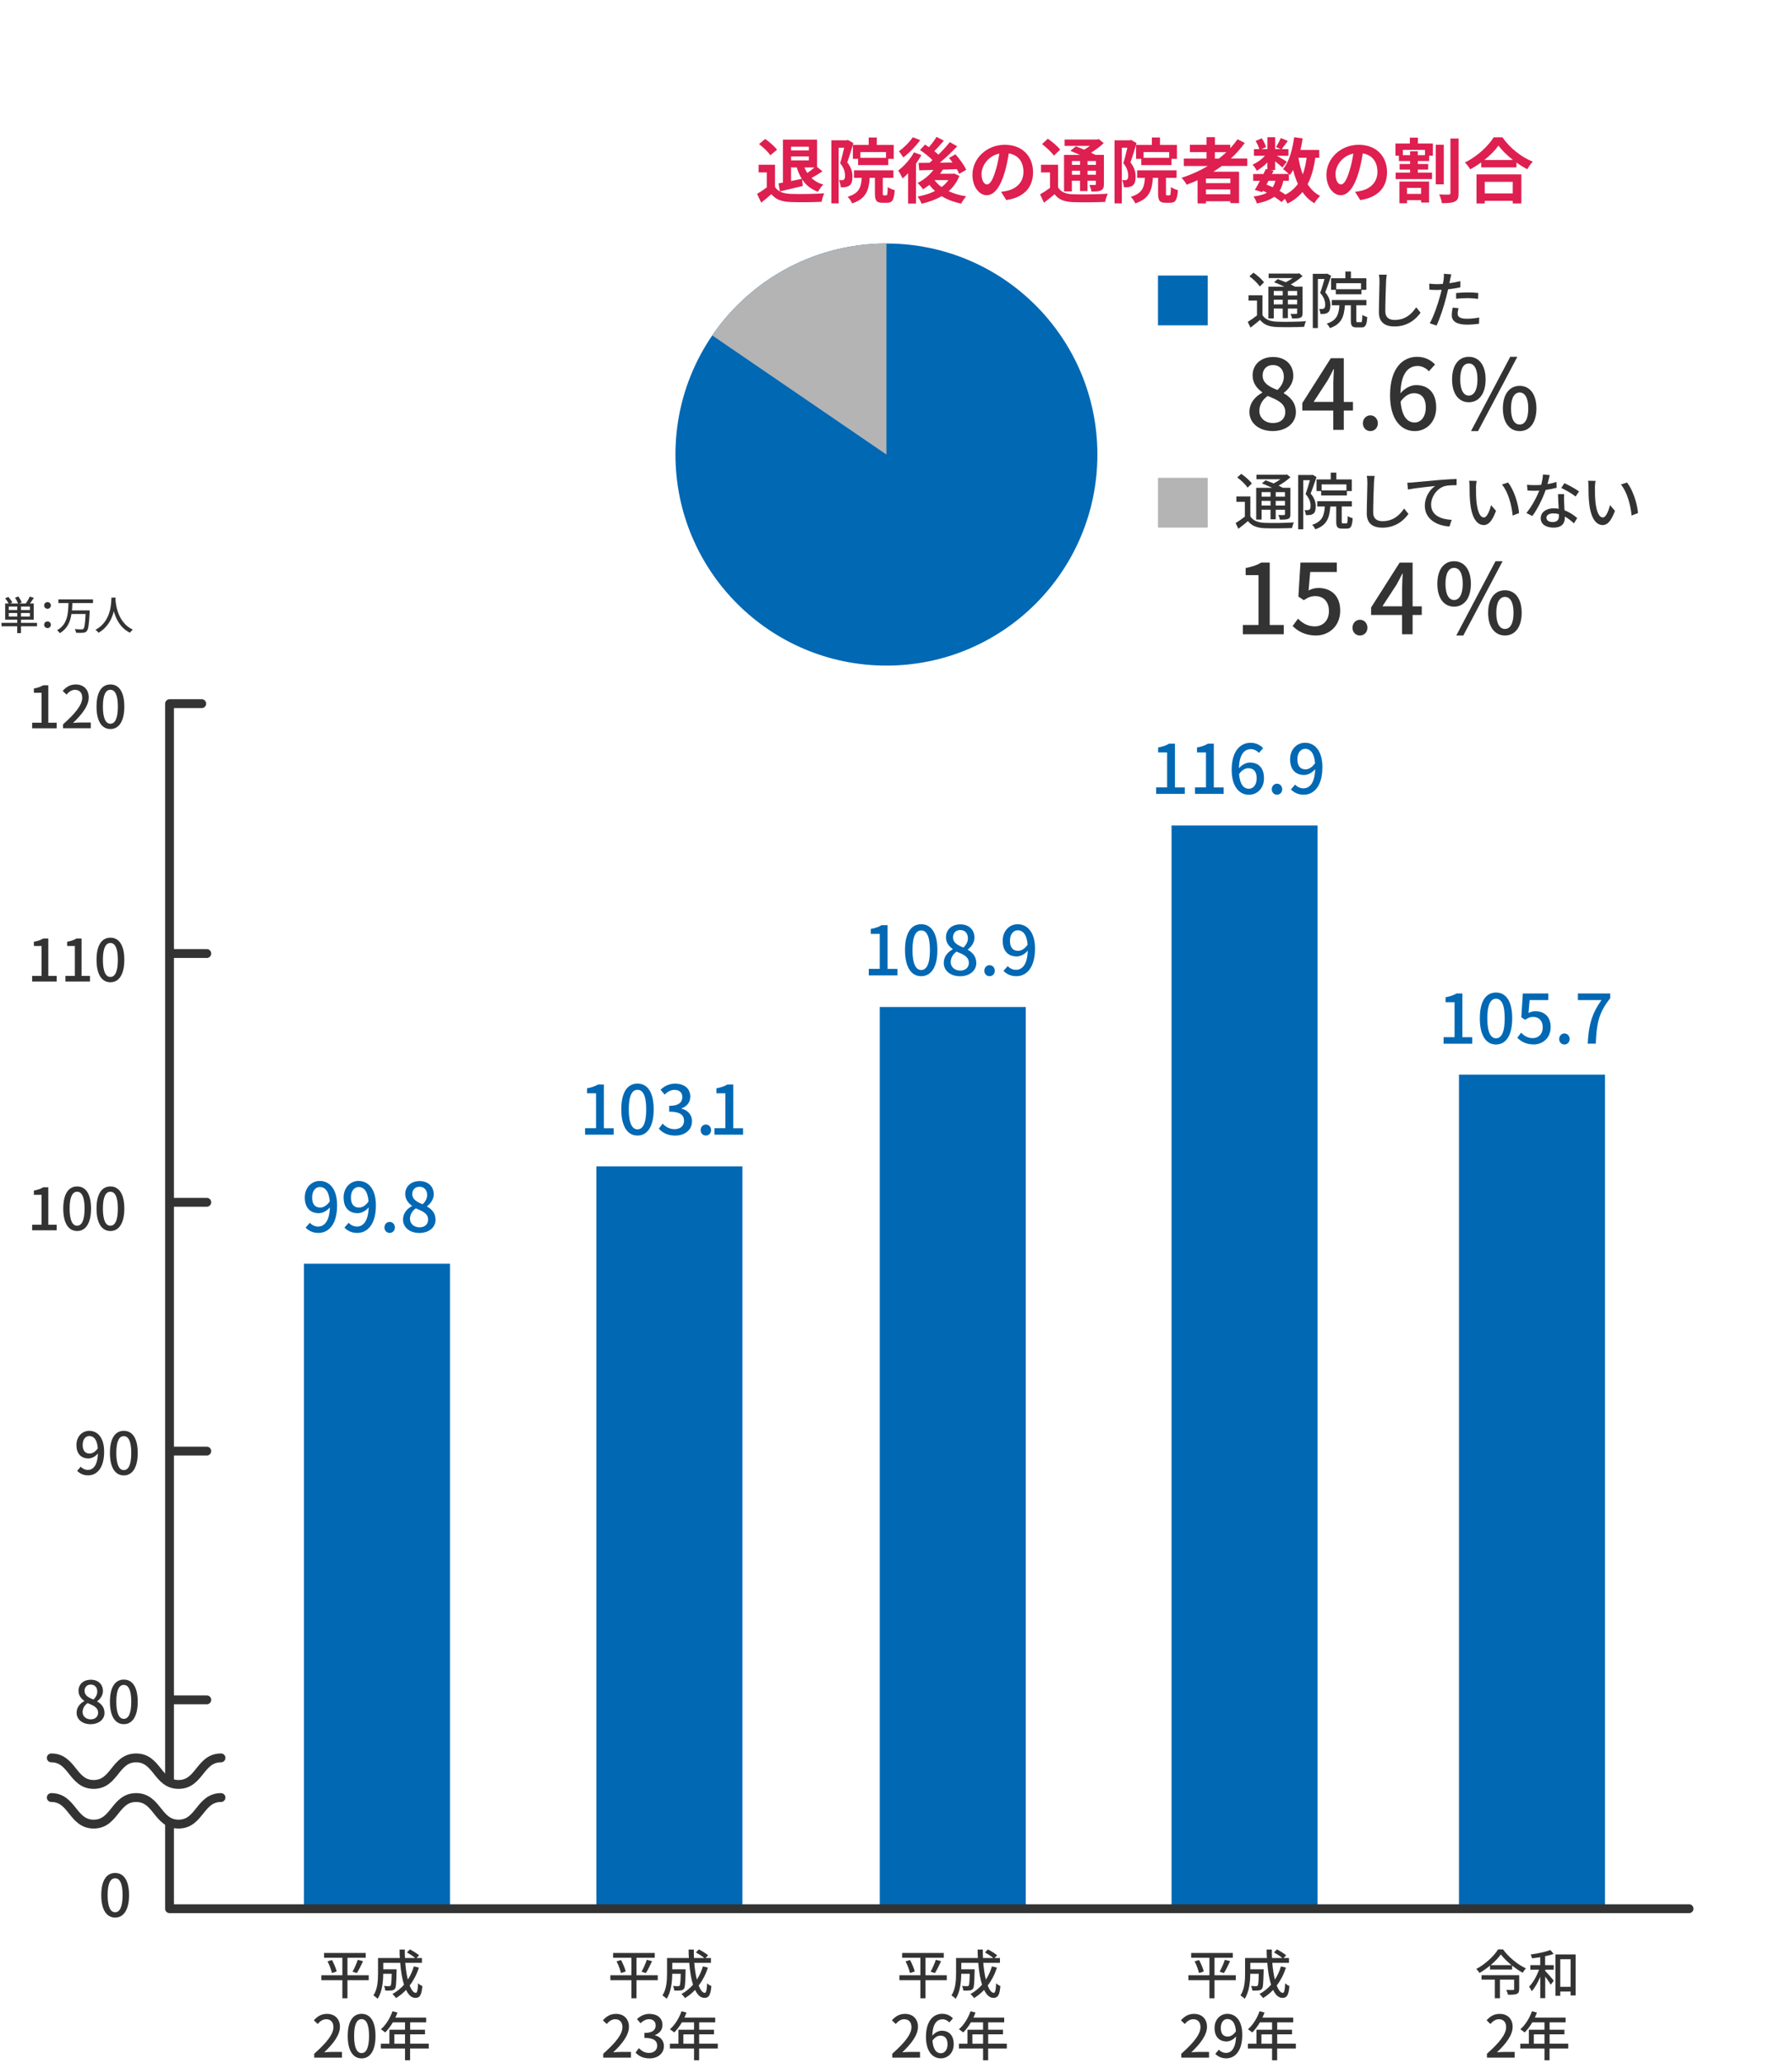 <svg width="405" height="466" viewBox="0 0 405 466" fill="none" xmlns="http://www.w3.org/2000/svg">
<g filter="url(#filter0_d_5_50693)">
<path fill-rule="evenodd" clip-rule="evenodd" d="M134.626 20.793H382.776C383.814 20.793 384.656 21.635 384.656 22.673V160.183C384.656 161.221 383.814 162.063 382.776 162.063H360.233L346.236 212.543L338.109 162.063H134.626C133.588 162.063 132.746 161.221 132.746 160.183V22.673C132.746 21.635 133.588 20.793 134.626 20.793Z" fill="white"/>
</g>
<path d="M175.155 42.233C175.815 43.303 177.015 43.733 178.675 43.803C180.545 43.883 184.145 43.833 186.275 43.673C186.065 44.123 185.775 45.053 185.685 45.593C183.765 45.693 180.545 45.723 178.645 45.643C176.675 45.563 175.365 45.113 174.325 43.863C173.625 44.483 172.915 45.113 172.035 45.783L171.105 43.803C171.795 43.403 172.595 42.873 173.295 42.333V38.953H171.455V37.213H175.155V42.233ZM174.095 35.083C173.615 34.313 172.475 33.263 171.535 32.553L172.945 31.403C173.885 32.073 175.055 33.063 175.615 33.823L174.095 35.083ZM175.955 41.433C176.255 41.383 176.595 41.323 176.945 41.253V31.543H184.655V37.703L185.875 38.713C185.055 39.243 184.165 39.803 183.395 40.213C184.095 40.883 184.975 41.393 186.065 41.703C185.665 42.083 185.125 42.823 184.865 43.333C183.285 42.753 182.125 41.813 181.295 40.533L181.425 42.023C179.635 42.453 177.745 42.883 176.255 43.243L175.955 41.433ZM178.785 33.143V33.973H182.805V33.143H178.785ZM182.805 36.233V35.353H178.785V36.233H182.805ZM178.785 40.903C179.565 40.743 180.405 40.563 181.215 40.403C180.735 39.653 180.365 38.783 180.065 37.823H178.785V40.893V40.903ZM181.795 37.833C181.975 38.283 182.195 38.693 182.455 39.083C182.995 38.713 183.605 38.253 184.075 37.833H181.805H181.795Z" fill="#DE1F50"/>
<path d="M192.875 32.333C192.455 33.693 191.935 35.443 191.485 36.683C192.445 37.903 192.655 38.973 192.655 39.893C192.655 40.923 192.445 41.593 191.955 41.943C191.695 42.123 191.395 42.213 191.025 42.283C190.755 42.313 190.385 42.333 190.005 42.313C189.985 41.863 189.845 41.143 189.585 40.693C189.875 40.713 190.095 40.713 190.285 40.713C190.465 40.693 190.605 40.663 190.735 40.573C190.915 40.443 190.975 40.123 190.975 39.673C190.975 38.933 190.765 37.943 189.875 36.873C190.195 35.863 190.535 34.473 190.785 33.383H189.535V45.943H187.885V31.693H191.355L191.625 31.613L192.875 32.333ZM200.295 44.123C200.555 44.123 200.595 43.883 200.635 42.253C200.985 42.543 201.755 42.843 202.215 42.963C202.055 45.203 201.635 45.813 200.505 45.813H199.435C198.045 45.813 197.735 45.273 197.735 43.643V40.173H196.555C196.365 43.073 195.695 44.913 192.575 45.953C192.415 45.503 191.935 44.803 191.565 44.463C194.125 43.693 194.605 42.403 194.765 40.173H193.005V38.483H201.915V40.173H199.515V43.633C199.515 44.093 199.545 44.143 199.775 44.143H200.305L200.295 44.123ZM196.325 32.743V31.063H198.165V32.743H201.985V35.883H200.755V37.303H193.935V35.893H192.755V32.743H196.325ZM200.245 34.353H194.455V35.663H200.245V34.353Z" fill="#DE1F50"/>
<path d="M208.236 35.043C207.886 35.683 207.466 36.343 207.016 36.983V45.983H205.236V39.133C204.816 39.583 204.406 39.963 203.986 40.313C203.806 39.893 203.296 38.933 202.996 38.533C204.336 37.523 205.736 35.963 206.566 34.413L208.226 35.033L208.236 35.043ZM207.966 31.663C206.956 33.043 205.466 34.593 204.146 35.563C203.906 35.183 203.446 34.503 203.156 34.173C204.296 33.373 205.616 32.043 206.296 31.003L207.976 31.663H207.966ZM216.826 39.733C216.286 41.143 215.436 42.273 214.396 43.193C215.546 43.733 216.896 44.133 218.376 44.363C217.976 44.763 217.476 45.503 217.236 45.993C215.536 45.653 214.066 45.093 212.816 44.313C211.486 45.093 209.936 45.653 208.286 46.023C208.106 45.543 207.706 44.793 207.376 44.403C208.796 44.163 210.146 43.743 211.316 43.153C210.856 42.733 210.416 42.273 210.056 41.763C209.576 42.133 209.096 42.463 208.616 42.753C208.356 42.383 207.756 41.683 207.386 41.343C208.746 40.653 210.056 39.603 210.956 38.383L207.756 38.483L207.596 36.803C208.316 36.803 209.146 36.803 210.056 36.783C210.276 36.593 210.516 36.383 210.746 36.173C210.006 35.423 208.886 34.523 207.926 33.893L209.066 32.663C209.336 32.843 209.646 33.033 209.946 33.243C210.566 32.523 211.246 31.643 211.656 30.923L213.306 31.773C212.616 32.603 211.836 33.473 211.166 34.143C211.506 34.413 211.826 34.683 212.076 34.943C213.056 34.003 213.966 32.993 214.656 32.113L216.336 33.043C215.186 34.263 213.756 35.623 212.416 36.753L215.276 36.703C215.016 36.333 214.746 36.003 214.476 35.683L215.946 34.863C216.876 35.903 217.926 37.343 218.376 38.373L216.776 39.273C216.646 38.973 216.476 38.603 216.246 38.213C215.186 38.263 214.106 38.293 213.066 38.323C212.876 38.643 212.666 38.963 212.446 39.263H215.346L215.646 39.203L216.826 39.733ZM211.226 40.713C211.646 41.293 212.186 41.803 212.806 42.263C213.416 41.803 213.926 41.283 214.346 40.693H211.246L211.226 40.713Z" fill="#DE1F50"/>
<path d="M226.235 43.343C226.845 43.263 227.295 43.183 227.705 43.083C229.735 42.603 231.305 41.143 231.305 38.843C231.305 36.543 230.125 35.023 227.995 34.653C227.775 35.993 227.495 37.473 227.055 38.953C226.115 42.153 224.735 44.103 223.005 44.103C221.275 44.103 219.775 42.163 219.775 39.493C219.775 35.843 222.955 32.713 227.075 32.713C231.195 32.713 233.475 35.453 233.475 38.903C233.475 42.353 231.425 44.603 227.425 45.203L226.245 43.333L226.235 43.343ZM225.005 38.543C225.375 37.373 225.665 36.013 225.855 34.703C223.235 35.243 221.835 37.553 221.835 39.293C221.835 40.893 222.475 41.673 223.065 41.673C223.725 41.673 224.365 40.683 225.005 38.533V38.543Z" fill="#DE1F50"/>
<path d="M239.116 42.313C239.736 43.383 240.846 43.833 242.476 43.893C244.376 43.973 248.176 43.923 250.366 43.753C250.146 44.203 249.856 45.083 249.776 45.613C247.806 45.713 244.416 45.743 242.466 45.663C240.546 45.583 239.286 45.123 238.326 43.883C237.586 44.503 236.836 45.133 235.946 45.803L235.066 43.903C235.756 43.523 236.566 42.993 237.306 42.443V38.953H235.276V37.213H239.126V42.313H239.116ZM238.176 35.163C237.676 34.393 236.476 33.293 235.506 32.553L236.816 31.343C237.796 32.013 239.026 33.033 239.596 33.803L238.176 35.163ZM242.266 43.243H240.476V35.003H244.056C243.336 34.663 242.566 34.343 241.906 34.093L243.136 33.063C243.696 33.273 244.366 33.523 245.026 33.813C245.476 33.553 245.906 33.253 246.306 32.963H240.606V31.523H247.946L248.316 31.423L249.446 32.333C248.646 33.083 247.636 33.853 246.596 34.493C246.946 34.673 247.286 34.833 247.556 34.993H249.486V41.583C249.486 42.353 249.346 42.753 248.826 43.003C248.316 43.273 247.626 43.273 246.666 43.273C246.606 42.813 246.406 42.183 246.206 41.783C246.706 41.803 247.266 41.803 247.426 41.803C247.616 41.783 247.666 41.723 247.666 41.563V40.823H245.776V43.163H244.086V40.823H242.246V43.223L242.266 43.243ZM242.266 36.383V37.253H244.106V36.383H242.266ZM244.106 39.473V38.573H242.266V39.473H244.106ZM247.686 36.383H245.796V37.253H247.686V36.383ZM247.686 39.473V38.573H245.796V39.473H247.686Z" fill="#DE1F50"/>
<path d="M256.875 32.333C256.455 33.693 255.935 35.443 255.485 36.683C256.445 37.903 256.655 38.973 256.655 39.893C256.655 40.923 256.445 41.593 255.955 41.943C255.695 42.123 255.395 42.213 255.025 42.283C254.755 42.313 254.385 42.333 254.005 42.313C253.985 41.863 253.845 41.143 253.585 40.693C253.875 40.713 254.095 40.713 254.285 40.713C254.465 40.693 254.605 40.663 254.735 40.573C254.915 40.443 254.975 40.123 254.975 39.673C254.975 38.933 254.765 37.943 253.875 36.873C254.195 35.863 254.535 34.473 254.785 33.383H253.535V45.943H251.885V31.693H255.355L255.625 31.613L256.875 32.333ZM264.295 44.123C264.555 44.123 264.595 43.883 264.635 42.253C264.985 42.543 265.755 42.843 266.215 42.963C266.055 45.203 265.635 45.813 264.505 45.813H263.435C262.045 45.813 261.735 45.273 261.735 43.643V40.173H260.555C260.365 43.073 259.695 44.913 256.575 45.953C256.415 45.503 255.935 44.803 255.565 44.463C258.125 43.693 258.605 42.403 258.765 40.173H257.005V38.483H265.915V40.173H263.515V43.633C263.515 44.093 263.545 44.143 263.775 44.143H264.305L264.295 44.123ZM260.325 32.743V31.063H262.165V32.743H265.985V35.883H264.755V37.303H257.935V35.893H256.755V32.743H260.325ZM264.245 34.353H258.455V35.663H264.245V34.353Z" fill="#DE1F50"/>
<path d="M276.115 37.513C275.495 37.963 274.885 38.383 274.225 38.793H280.035V45.893H278.055V45.473H272.555V45.953H270.655V40.723C269.855 41.073 269.025 41.433 268.205 41.733C267.965 41.313 267.405 40.543 267.035 40.163C269.135 39.503 271.145 38.593 272.985 37.503H267.545V35.823H272.685V34.363H268.925V32.713H272.685V30.983H274.575V32.713H278.045V33.493C278.655 32.833 279.195 32.163 279.695 31.463L281.325 32.293C280.415 33.553 279.345 34.743 278.175 35.813H281.885V37.493H276.125L276.115 37.513ZM278.055 40.343H272.555V41.373H278.055V40.343ZM278.055 43.893V42.803H272.555V43.893H278.055ZM274.565 35.833H275.445C276.055 35.373 276.625 34.893 277.175 34.373H274.565V35.833Z" fill="#DE1F50"/>
<path d="M297.266 35.643C296.926 38.013 296.386 39.993 295.526 41.613C296.266 42.753 297.186 43.663 298.356 44.273C297.926 44.653 297.336 45.393 297.046 45.923C295.956 45.263 295.076 44.423 294.356 43.383C293.476 44.443 292.376 45.303 290.976 46.003C290.866 45.733 290.626 45.303 290.366 44.913L289.646 45.653C289.216 45.283 288.636 44.873 287.986 44.453C287.046 45.153 285.766 45.623 284.046 45.973C283.936 45.433 283.596 44.793 283.296 44.393C284.576 44.233 285.586 43.963 286.336 43.543C286.046 43.383 285.746 43.243 285.436 43.113L285.256 43.413L283.596 42.903C283.946 42.343 284.346 41.623 284.746 40.853H283.226V39.313H285.546C285.736 38.913 285.926 38.533 286.086 38.173L286.436 38.253V36.713C285.696 37.453 284.836 38.123 284.036 38.573C283.826 38.153 283.426 37.533 283.076 37.193C284.056 36.793 285.126 36.023 285.896 35.193H283.396V33.693H284.616C284.476 33.153 284.116 32.413 283.786 31.833L285.166 31.253C285.586 31.863 285.996 32.673 286.126 33.233L285.106 33.683H286.446V30.993H288.186V33.683H289.446L288.386 33.223C288.756 32.643 289.206 31.803 289.456 31.193L291.056 31.833C290.556 32.523 290.066 33.193 289.676 33.693H291.196V35.193H288.576C289.346 35.623 290.476 36.293 290.836 36.533L289.826 37.843C289.476 37.503 288.806 36.943 288.176 36.453V38.393H287.156L287.846 38.533L287.466 39.303H291.276C290.906 38.933 290.336 38.443 289.976 38.203C291.336 36.573 292.106 33.853 292.486 31.003L294.406 31.263C294.276 32.163 294.106 33.043 293.896 33.883H298.156V35.643H297.256H297.266ZM286.226 41.693C286.706 41.883 287.166 42.073 287.636 42.303C287.896 41.903 288.096 41.423 288.246 40.843H286.696L286.236 41.693H286.226ZM290.036 40.843C289.856 41.743 289.586 42.493 289.186 43.113C289.686 43.403 290.146 43.693 290.516 43.963C291.696 43.343 292.626 42.543 293.336 41.543C292.886 40.603 292.536 39.543 292.246 38.393C292.026 38.813 291.766 39.193 291.506 39.543C291.446 39.483 291.376 39.403 291.286 39.303V40.843H290.036ZM293.456 35.643C293.676 36.983 293.996 38.253 294.436 39.403C294.836 38.313 295.126 37.053 295.296 35.643H293.456Z" fill="#DE1F50"/>
<path d="M306.235 43.343C306.845 43.263 307.295 43.183 307.705 43.083C309.735 42.603 311.305 41.143 311.305 38.843C311.305 36.543 310.125 35.023 307.995 34.653C307.775 35.993 307.495 37.473 307.055 38.953C306.115 42.153 304.735 44.103 303.005 44.103C301.275 44.103 299.775 42.163 299.775 39.493C299.775 35.843 302.955 32.713 307.075 32.713C311.195 32.713 313.475 35.453 313.475 38.903C313.475 42.353 311.425 44.603 307.425 45.203L306.245 43.333L306.235 43.343ZM305.005 38.543C305.375 37.373 305.665 36.013 305.855 34.703C303.235 35.243 301.835 37.553 301.835 39.293C301.835 40.893 302.475 41.673 303.065 41.673C303.725 41.673 304.365 40.683 305.005 38.533V38.543Z" fill="#DE1F50"/>
<path d="M320.465 32.423H323.825V35.173H322.995V36.383H320.435V37.053H322.775V38.313H320.435V39.003H323.645V40.453H315.425V39.003H318.685V38.313H316.315V37.053H318.685V36.383H316.155V35.173H315.375V32.423H318.635V31.093H320.455V32.423H320.465ZM316.275 41.013H322.975V45.763H321.165V45.223H317.985V45.923H316.275V41.013ZM322.065 33.863H317.055V35.053H318.685V34.183H320.425V35.053H322.055V33.863H322.065ZM317.985 42.443V43.803H321.165V42.443H317.985ZM326.305 41.643H324.495V32.703H326.305V41.643ZM329.645 31.293V43.633C329.645 44.693 329.455 45.213 328.815 45.523C328.195 45.843 327.195 45.903 325.885 45.903C325.805 45.363 325.535 44.483 325.265 43.933C326.195 43.983 327.105 43.963 327.425 43.963C327.695 43.963 327.805 43.863 327.805 43.613V31.293H329.645Z" fill="#DE1F50"/>
<path d="M339.556 31.023C341.266 33.473 343.856 35.503 346.406 36.523C345.946 37.023 345.506 37.643 345.176 38.233C344.356 37.813 343.526 37.293 342.726 36.713V37.813H334.756V36.693C333.976 37.273 333.126 37.793 332.276 38.263C332.016 37.803 331.496 37.113 331.076 36.713C333.826 35.383 336.386 32.973 337.586 31.013H339.556V31.023ZM333.696 39.403H343.836V45.963H341.886V45.373H335.566V45.963H333.696V39.403ZM341.936 36.143C340.606 35.103 339.426 33.953 338.656 32.893C337.906 33.963 336.786 35.103 335.476 36.143H341.936ZM335.566 41.083V43.693H341.886V41.083H335.566Z" fill="#DE1F50"/>
<path d="M83.335 447.373H78.525V451.453H77.375V447.373H72.625V446.243H77.375V442.303H73.245V441.213H82.655V442.303H78.525V446.243H83.335V447.373ZM75.035 442.803C75.475 443.633 75.935 444.703 76.095 445.393L75.025 445.753C74.865 445.073 74.465 443.953 74.025 443.113L75.035 442.803ZM79.675 445.453C80.085 444.733 80.585 443.593 80.855 442.753L82.045 443.073C81.615 444.013 81.085 445.093 80.645 445.763L79.685 445.453H79.675Z" fill="#333333"/>
<path d="M94.677 444.523C94.177 446.073 93.466 447.423 92.587 448.583C92.996 449.603 93.466 450.223 93.966 450.223C94.276 450.223 94.427 449.613 94.496 448.063C94.757 448.323 95.156 448.583 95.457 448.683C95.276 450.793 94.867 451.363 93.886 451.363C93.007 451.363 92.317 450.693 91.776 449.563C91.097 450.283 90.337 450.893 89.507 451.403C89.337 451.163 88.947 450.693 88.686 450.493C89.686 449.943 90.567 449.243 91.306 448.393C90.876 447.033 90.597 445.323 90.457 443.453H86.617V444.903H89.626V445.333C89.567 447.933 89.507 448.973 89.257 449.303C89.037 449.553 88.817 449.653 88.487 449.683C88.186 449.733 87.647 449.733 87.067 449.703C87.046 449.383 86.936 448.943 86.766 448.663C87.257 448.713 87.727 448.723 87.916 448.723C88.087 448.723 88.207 448.683 88.287 448.583C88.416 448.413 88.487 447.733 88.526 445.923H86.606C86.597 447.623 86.386 450.023 85.337 451.573C85.147 451.343 84.656 450.953 84.397 450.803C85.356 449.363 85.436 447.303 85.436 445.753V442.353H90.367C90.326 441.733 90.306 441.083 90.306 440.443H91.487C91.477 441.093 91.487 441.723 91.526 442.353H93.847C93.376 441.953 92.597 441.443 91.966 441.093L92.636 440.413C93.347 440.783 94.246 441.333 94.716 441.743L94.136 442.353H95.356V443.443H91.587C91.707 444.873 91.897 446.163 92.177 447.233C92.757 446.343 93.197 445.353 93.546 444.243L94.677 444.523Z" fill="#333333"/>
<path d="M71.016 463.983C73.876 461.443 75.356 459.563 75.356 457.963C75.356 456.903 74.786 456.183 73.706 456.183C72.936 456.183 72.305 456.673 71.796 457.263L70.936 456.423C71.766 455.523 72.626 454.973 73.896 454.973C75.676 454.973 76.826 456.133 76.826 457.883C76.826 459.763 75.336 461.703 73.276 463.663C73.776 463.613 74.386 463.573 74.856 463.573H77.286V464.863H71.016V463.983Z" fill="#333333"/>
<path d="M78.586 459.963C78.586 456.593 79.816 454.963 81.726 454.963C83.636 454.963 84.866 456.613 84.866 459.963C84.866 463.313 83.626 465.033 81.726 465.033C79.826 465.033 78.586 463.343 78.586 459.963ZM83.406 459.963C83.406 457.183 82.706 456.163 81.716 456.163C80.726 456.163 80.026 457.183 80.026 459.963C80.026 462.743 80.726 463.833 81.716 463.833C82.706 463.833 83.406 462.773 83.406 459.963Z" fill="#333333"/>
<path d="M96.896 462.803H92.686V465.453H91.536V462.803H86.076V461.723H88.006V458.553H91.536V456.893H88.786C88.266 457.783 87.666 458.573 87.056 459.173C86.836 458.983 86.356 458.623 86.086 458.453C87.186 457.503 88.146 455.983 88.706 454.383L89.836 454.683C89.696 455.053 89.526 455.453 89.366 455.813H96.316V456.893H92.696V458.553H96.046V459.593H92.696V461.713H96.906V462.793L96.896 462.803ZM91.536 461.723V459.603H89.126V461.723H91.536Z" fill="#333333"/>
<path d="M101.695 285.503H68.695V431.503H101.695V285.503Z" fill="#0168B4"/>
<path d="M70.025 276.253C70.475 276.763 71.165 277.103 71.885 277.103C73.255 277.103 74.445 275.993 74.555 272.763C73.895 273.573 72.925 274.083 72.055 274.083C70.165 274.083 68.885 272.903 68.885 270.533C68.885 268.283 70.425 266.803 72.255 266.803C74.425 266.803 76.185 268.563 76.185 272.303C76.185 276.763 74.155 278.543 71.965 278.543C70.655 278.543 69.735 278.023 69.065 277.343L70.025 276.253ZM74.525 271.423C74.355 269.193 73.505 268.173 72.275 268.173C71.305 268.173 70.535 269.053 70.535 270.533C70.535 272.013 71.185 272.813 72.365 272.813C73.055 272.813 73.845 272.413 74.525 271.423Z" fill="#0168B4"/>
<path d="M78.796 276.253C79.246 276.763 79.936 277.103 80.656 277.103C82.026 277.103 83.216 275.993 83.326 272.763C82.666 273.573 81.696 274.083 80.826 274.083C78.926 274.083 77.656 272.903 77.656 270.533C77.656 268.283 79.196 266.803 81.026 266.803C83.196 266.803 84.956 268.563 84.956 272.303C84.956 276.763 82.926 278.543 80.736 278.543C79.426 278.543 78.506 278.023 77.836 277.343L78.796 276.253ZM83.296 271.423C83.126 269.193 82.276 268.173 81.046 268.173C80.076 268.173 79.306 269.053 79.306 270.533C79.306 272.013 79.956 272.813 81.136 272.813C81.826 272.813 82.616 272.413 83.296 271.423Z" fill="#0168B4"/>
<path d="M86.885 277.313C86.885 276.593 87.405 276.053 88.065 276.053C88.725 276.053 89.245 276.593 89.245 277.313C89.245 278.033 88.725 278.543 88.065 278.543C87.405 278.543 86.885 278.033 86.885 277.313Z" fill="#0168B4"/>
<path d="M91.086 275.533C91.086 274.033 92.066 273.033 93.106 272.483V272.403C92.266 271.803 91.586 270.953 91.586 269.753C91.586 267.983 92.956 266.833 94.816 266.833C96.786 266.833 98.026 268.063 98.026 269.833C98.026 270.993 97.236 271.973 96.526 272.503V272.583C97.546 273.173 98.436 274.043 98.436 275.583C98.436 277.263 96.956 278.553 94.776 278.553C92.596 278.553 91.086 277.293 91.086 275.543V275.533ZM96.756 275.533C96.756 274.143 95.506 273.623 93.976 272.993C93.196 273.533 92.656 274.383 92.656 275.363C92.656 276.483 93.596 277.273 94.806 277.273C96.016 277.273 96.756 276.593 96.756 275.533ZM96.536 269.943C96.536 268.893 95.906 268.113 94.796 268.113C93.866 268.113 93.176 268.743 93.176 269.763C93.176 270.993 94.256 271.563 95.516 272.063C96.196 271.433 96.536 270.703 96.536 269.953V269.943Z" fill="#0168B4"/>
<path d="M148.655 447.373H143.845V451.453H142.695V447.373H137.945V446.243H142.695V442.303H138.565V441.213H147.975V442.303H143.845V446.243H148.655V447.373ZM140.355 442.803C140.795 443.633 141.255 444.703 141.415 445.393L140.345 445.753C140.185 445.073 139.785 443.953 139.345 443.113L140.355 442.803ZM144.995 445.453C145.405 444.733 145.905 443.593 146.175 442.753L147.365 443.073C146.935 444.013 146.405 445.093 145.965 445.763L145.005 445.453H144.995Z" fill="#333333"/>
<path d="M159.995 444.523C159.495 446.073 158.785 447.423 157.905 448.583C158.315 449.603 158.785 450.223 159.285 450.223C159.595 450.223 159.745 449.613 159.815 448.063C160.075 448.323 160.475 448.583 160.775 448.683C160.595 450.793 160.185 451.363 159.205 451.363C158.325 451.363 157.635 450.693 157.095 449.563C156.415 450.283 155.655 450.893 154.825 451.403C154.655 451.163 154.265 450.693 154.005 450.493C155.005 449.943 155.885 449.243 156.625 448.393C156.195 447.033 155.915 445.323 155.775 443.453H151.935V444.903H154.945V445.333C154.885 447.933 154.825 448.973 154.575 449.303C154.355 449.553 154.135 449.653 153.805 449.683C153.505 449.733 152.965 449.733 152.385 449.703C152.365 449.383 152.255 448.943 152.085 448.663C152.575 448.713 153.045 448.723 153.235 448.723C153.405 448.723 153.525 448.683 153.605 448.583C153.735 448.413 153.805 447.733 153.845 445.923H151.925C151.915 447.623 151.705 450.023 150.655 451.573C150.465 451.343 149.975 450.953 149.715 450.803C150.675 449.363 150.755 447.303 150.755 445.753V442.353H155.685C155.645 441.733 155.625 441.083 155.625 440.443H156.805C156.795 441.093 156.805 441.723 156.845 442.353H159.165C158.695 441.953 157.915 441.443 157.285 441.093L157.955 440.413C158.665 440.783 159.565 441.333 160.035 441.743L159.455 442.353H160.675V443.443H156.905C157.025 444.873 157.215 446.163 157.495 447.233C158.075 446.343 158.515 445.353 158.865 444.243L159.995 444.523Z" fill="#333333"/>
<path d="M136.336 463.983C139.196 461.443 140.676 459.563 140.676 457.963C140.676 456.903 140.106 456.183 139.026 456.183C138.256 456.183 137.626 456.673 137.116 457.263L136.256 456.423C137.086 455.523 137.946 454.973 139.216 454.973C140.996 454.973 142.146 456.133 142.146 457.883C142.146 459.763 140.656 461.703 138.596 463.663C139.096 463.613 139.706 463.573 140.176 463.573H142.606V464.863H136.336V463.983Z" fill="#333333"/>
<path d="M143.645 463.703L144.385 462.723C144.955 463.303 145.675 463.793 146.675 463.793C147.765 463.793 148.525 463.183 148.525 462.183C148.525 461.103 147.835 460.403 145.645 460.403V459.283C147.555 459.283 148.185 458.553 148.185 457.583C148.185 456.723 147.615 456.183 146.695 456.173C145.945 456.183 145.315 456.553 144.755 457.093L143.965 456.143C144.735 455.463 145.625 454.973 146.745 454.973C148.485 454.973 149.715 455.873 149.715 457.473C149.715 458.593 149.065 459.373 148.035 459.753V459.823C149.165 460.103 150.045 460.943 150.045 462.253C150.045 464.013 148.575 465.033 146.795 465.033C145.265 465.033 144.275 464.433 143.625 463.703H143.645Z" fill="#333333"/>
<path d="M162.216 462.803H158.006V465.453H156.856V462.803H151.396V461.723H153.326V458.553H156.856V456.893H154.106C153.586 457.783 152.986 458.573 152.376 459.173C152.156 458.983 151.676 458.623 151.406 458.453C152.506 457.503 153.466 455.983 154.026 454.383L155.156 454.683C155.016 455.053 154.846 455.453 154.686 455.813H161.636V456.893H158.016V458.553H161.366V459.593H158.016V461.713H162.226V462.793L162.216 462.803ZM156.856 461.723V459.603H154.446V461.723H156.856Z" fill="#333333"/>
<path d="M167.785 263.503H134.785V431.503H167.785V263.503Z" fill="#0168B4"/>
<path d="M132.227 254.883H134.707V246.993H132.677V245.873C133.737 245.673 134.497 245.413 135.137 245.013H136.477V254.893H138.697V256.353H132.227V254.893V254.883Z" fill="#0168B4"/>
<path d="M140.416 250.633C140.416 246.703 141.846 244.803 144.076 244.803C146.306 244.803 147.736 246.723 147.736 250.633C147.736 254.543 146.286 256.543 144.076 256.543C141.866 256.543 140.416 254.573 140.416 250.633ZM146.046 250.633C146.046 247.383 145.236 246.203 144.076 246.203C142.916 246.203 142.106 247.393 142.106 250.633C142.106 253.873 142.916 255.143 144.076 255.143C145.236 255.143 146.046 253.913 146.046 250.633Z" fill="#0168B4"/>
<path d="M148.896 254.993L149.756 253.853C150.416 254.533 151.266 255.103 152.436 255.103C153.716 255.103 154.596 254.393 154.596 253.223C154.596 251.963 153.786 251.143 151.236 251.143V249.833C153.466 249.833 154.206 248.993 154.206 247.853C154.206 246.853 153.546 246.223 152.466 246.213C151.586 246.223 150.846 246.663 150.206 247.293L149.286 246.183C150.176 245.383 151.226 244.813 152.536 244.813C154.566 244.813 156.006 245.853 156.006 247.733C156.006 249.043 155.256 249.943 154.046 250.393V250.473C155.366 250.793 156.396 251.783 156.396 253.313C156.396 255.363 154.686 256.553 152.596 256.553C150.816 256.553 149.656 255.843 148.906 255.003L148.896 254.993Z" fill="#0168B4"/>
<path d="M158.346 255.313C158.346 254.593 158.866 254.053 159.526 254.053C160.186 254.053 160.706 254.593 160.706 255.313C160.706 256.033 160.186 256.543 159.526 256.543C158.866 256.543 158.346 256.033 158.346 255.313Z" fill="#0168B4"/>
<path d="M161.465 254.883H163.945V246.993H161.915V245.873C162.975 245.673 163.735 245.413 164.375 245.013H165.715V254.893H167.935V256.353H161.465V254.893V254.883Z" fill="#0168B4"/>
<path d="M213.976 447.373H209.166V451.453H208.016V447.373H203.266V446.243H208.016V442.303H203.886V441.213H213.296V442.303H209.166V446.243H213.976V447.373ZM205.676 442.803C206.116 443.633 206.576 444.703 206.736 445.393L205.666 445.753C205.506 445.073 205.106 443.953 204.666 443.113L205.676 442.803ZM210.316 445.453C210.726 444.733 211.226 443.593 211.496 442.753L212.686 443.073C212.256 444.013 211.726 445.093 211.286 445.763L210.326 445.453H210.316Z" fill="#333333"/>
<path d="M225.315 444.523C224.815 446.073 224.105 447.423 223.225 448.583C223.635 449.603 224.105 450.223 224.605 450.223C224.915 450.223 225.065 449.613 225.135 448.063C225.395 448.323 225.795 448.583 226.095 448.683C225.915 450.793 225.505 451.363 224.525 451.363C223.645 451.363 222.955 450.693 222.415 449.563C221.735 450.283 220.975 450.893 220.145 451.403C219.975 451.163 219.585 450.693 219.325 450.493C220.325 449.943 221.205 449.243 221.945 448.393C221.515 447.033 221.235 445.323 221.095 443.453H217.255V444.903H220.265V445.333C220.205 447.933 220.145 448.973 219.895 449.303C219.675 449.553 219.455 449.653 219.125 449.683C218.825 449.733 218.285 449.733 217.705 449.703C217.685 449.383 217.575 448.943 217.405 448.663C217.895 448.713 218.365 448.723 218.555 448.723C218.725 448.723 218.845 448.683 218.925 448.583C219.055 448.413 219.125 447.733 219.165 445.923H217.245C217.235 447.623 217.025 450.023 215.975 451.573C215.785 451.343 215.295 450.953 215.035 450.803C215.995 449.363 216.075 447.303 216.075 445.753V442.353H221.005C220.965 441.733 220.945 441.083 220.945 440.443H222.125C222.115 441.093 222.125 441.723 222.165 442.353H224.485C224.015 441.953 223.235 441.443 222.605 441.093L223.275 440.413C223.985 440.783 224.885 441.333 225.355 441.743L224.775 442.353H225.995V443.443H222.225C222.345 444.873 222.535 446.163 222.815 447.233C223.395 446.343 223.835 445.353 224.185 444.243L225.315 444.523Z" fill="#333333"/>
<path d="M201.656 463.983C204.516 461.443 205.996 459.563 205.996 457.963C205.996 456.903 205.426 456.183 204.346 456.183C203.576 456.183 202.946 456.673 202.436 457.263L201.576 456.423C202.406 455.523 203.266 454.973 204.536 454.973C206.316 454.973 207.466 456.133 207.466 457.883C207.466 459.763 205.976 461.703 203.916 463.663C204.416 463.613 205.026 463.573 205.496 463.573H207.926V464.863H201.656V463.983Z" fill="#333333"/>
<path d="M214.565 456.923C214.205 456.503 213.615 456.193 213.045 456.193C211.805 456.193 210.775 457.133 210.705 459.903C211.275 459.203 212.115 458.783 212.815 458.783C214.455 458.783 215.545 459.783 215.545 461.843C215.545 463.773 214.225 465.023 212.635 465.023C210.785 465.023 209.275 463.483 209.275 460.173C209.275 456.443 211.035 454.953 212.945 454.953C214.025 454.953 214.825 455.413 215.375 455.993L214.545 456.913L214.565 456.923ZM214.145 461.843C214.145 460.593 213.585 459.893 212.545 459.893C211.975 459.893 211.315 460.193 210.735 461.033C210.895 462.963 211.595 463.873 212.635 463.873C213.485 463.873 214.145 463.103 214.145 461.853V461.843Z" fill="#333333"/>
<path d="M227.535 462.803H223.325V465.453H222.175V462.803H216.715V461.723H218.645V458.553H222.175V456.893H219.425C218.905 457.783 218.305 458.573 217.695 459.173C217.475 458.983 216.995 458.623 216.725 458.453C217.825 457.503 218.785 455.983 219.345 454.383L220.475 454.683C220.335 455.053 220.165 455.453 220.005 455.813H226.955V456.893H223.335V458.553H226.685V459.593H223.335V461.713H227.545V462.793L227.535 462.803ZM222.175 461.723V459.603H219.765V461.723H222.175Z" fill="#333333"/>
<path d="M231.826 227.503H198.826V431.503H231.826V227.503Z" fill="#0168B4"/>
<path d="M196.346 218.883H198.826V210.993H196.796V209.873C197.856 209.673 198.616 209.413 199.256 209.013H200.596V218.893H202.816V220.363H196.346V218.893V218.883Z" fill="#0168B4"/>
<path d="M204.535 214.633C204.535 210.703 205.965 208.803 208.195 208.803C210.425 208.803 211.855 210.723 211.855 214.633C211.855 218.543 210.405 220.543 208.195 220.543C205.985 220.543 204.535 218.573 204.535 214.633ZM210.165 214.633C210.165 211.383 209.345 210.203 208.195 210.203C207.045 210.203 206.225 211.393 206.225 214.633C206.225 217.873 207.045 219.143 208.195 219.143C209.345 219.143 210.165 217.913 210.165 214.633Z" fill="#0168B4"/>
<path d="M213.295 217.533C213.295 216.043 214.275 215.033 215.315 214.483V214.403C214.475 213.803 213.795 212.953 213.795 211.753C213.795 209.983 215.165 208.833 217.025 208.833C218.995 208.833 220.235 210.063 220.235 211.833C220.235 212.993 219.445 213.973 218.735 214.503V214.583C219.755 215.173 220.645 216.043 220.645 217.583C220.645 219.263 219.165 220.553 216.985 220.553C214.805 220.553 213.295 219.293 213.295 217.543V217.533ZM218.965 217.533C218.965 216.143 217.725 215.623 216.185 214.993C215.395 215.533 214.865 216.383 214.865 217.363C214.865 218.483 215.805 219.273 217.015 219.273C218.165 219.273 218.965 218.593 218.965 217.533ZM218.745 211.943C218.745 210.893 218.115 210.113 217.005 210.113C216.075 210.113 215.385 210.743 215.385 211.763C215.385 212.993 216.465 213.563 217.735 214.063C218.415 213.433 218.755 212.703 218.755 211.953L218.745 211.943Z" fill="#0168B4"/>
<path d="M222.465 219.313C222.465 218.593 222.985 218.053 223.645 218.053C224.305 218.053 224.825 218.593 224.825 219.313C224.825 220.033 224.305 220.543 223.645 220.543C222.985 220.543 222.465 220.033 222.465 219.313Z" fill="#0168B4"/>
<path d="M227.745 218.253C228.195 218.763 228.885 219.103 229.615 219.103C230.985 219.103 232.175 217.993 232.285 214.763C231.625 215.573 230.655 216.083 229.785 216.083C227.885 216.083 226.615 214.903 226.615 212.533C226.615 210.283 228.155 208.803 229.985 208.803C232.155 208.803 233.915 210.563 233.915 214.303C233.915 218.763 231.885 220.543 229.695 220.543C228.385 220.543 227.465 220.023 226.795 219.343L227.755 218.253H227.745ZM232.245 213.423C232.075 211.193 231.225 210.173 229.995 210.173C229.025 210.173 228.255 211.053 228.255 212.533C228.255 214.013 228.905 214.813 230.085 214.813C230.775 214.813 231.565 214.413 232.245 213.423Z" fill="#0168B4"/>
<path d="M279.296 447.373H274.486V451.453H273.336V447.373H268.586V446.243H273.336V442.303H269.206V441.213H278.616V442.303H274.486V446.243H279.296V447.373ZM270.996 442.803C271.436 443.633 271.896 444.703 272.056 445.393L270.986 445.753C270.826 445.073 270.426 443.953 269.986 443.113L270.996 442.803ZM275.636 445.453C276.046 444.733 276.546 443.593 276.816 442.753L278.006 443.073C277.576 444.013 277.046 445.093 276.606 445.763L275.646 445.453H275.636Z" fill="#333333"/>
<path d="M290.635 444.523C290.135 446.073 289.425 447.423 288.545 448.583C288.955 449.603 289.425 450.223 289.925 450.223C290.235 450.223 290.385 449.613 290.455 448.063C290.715 448.323 291.115 448.583 291.415 448.683C291.235 450.793 290.825 451.363 289.845 451.363C288.965 451.363 288.275 450.693 287.735 449.563C287.055 450.283 286.295 450.893 285.465 451.403C285.295 451.163 284.905 450.693 284.645 450.493C285.645 449.943 286.525 449.243 287.265 448.393C286.835 447.033 286.555 445.323 286.415 443.453H282.575V444.903H285.585V445.333C285.525 447.933 285.465 448.973 285.215 449.303C284.995 449.553 284.775 449.653 284.445 449.683C284.145 449.733 283.605 449.733 283.025 449.703C283.005 449.383 282.895 448.943 282.725 448.663C283.215 448.713 283.685 448.723 283.875 448.723C284.045 448.723 284.165 448.683 284.245 448.583C284.375 448.413 284.445 447.733 284.485 445.923H282.565C282.555 447.623 282.345 450.023 281.295 451.573C281.105 451.343 280.615 450.953 280.355 450.803C281.315 449.363 281.395 447.303 281.395 445.753V442.353H286.325C286.285 441.733 286.265 441.083 286.265 440.443H287.445C287.435 441.093 287.445 441.723 287.485 442.353H289.805C289.335 441.953 288.555 441.443 287.925 441.093L288.595 440.413C289.305 440.783 290.205 441.333 290.675 441.743L290.095 442.353H291.315V443.443H287.545C287.665 444.873 287.855 446.163 288.135 447.233C288.715 446.343 289.155 445.353 289.505 444.243L290.635 444.523Z" fill="#333333"/>
<path d="M266.977 463.983C269.837 461.443 271.316 459.563 271.316 457.963C271.316 456.903 270.747 456.183 269.667 456.183C268.897 456.183 268.267 456.673 267.757 457.263L266.896 456.423C267.726 455.523 268.587 454.973 269.857 454.973C271.637 454.973 272.786 456.133 272.786 457.883C272.786 459.763 271.297 461.703 269.237 463.663C269.737 463.613 270.346 463.573 270.816 463.573H273.246V464.863H266.977V463.983Z" fill="#333333"/>
<path d="M275.466 463.063C275.846 463.503 276.446 463.793 277.066 463.793C278.246 463.793 279.256 462.843 279.356 460.073C278.786 460.773 277.956 461.203 277.216 461.203C275.596 461.203 274.496 460.193 274.496 458.163C274.496 456.233 275.816 454.963 277.386 454.963C279.246 454.963 280.756 456.463 280.756 459.673C280.756 463.503 279.016 465.023 277.136 465.023C276.016 465.023 275.216 464.573 274.656 464.003L275.476 463.063H275.466ZM279.326 458.923C279.186 457.003 278.456 456.133 277.396 456.133C276.566 456.133 275.906 456.883 275.906 458.153C275.906 459.423 276.456 460.103 277.476 460.103C278.066 460.103 278.746 459.763 279.326 458.913V458.923Z" fill="#333333"/>
<path d="M292.855 462.803H288.645V465.453H287.495V462.803H282.035V461.723H283.965V458.553H287.495V456.893H284.745C284.225 457.783 283.625 458.573 283.015 459.173C282.795 458.983 282.315 458.623 282.045 458.453C283.145 457.503 284.105 455.983 284.665 454.383L285.795 454.683C285.655 455.053 285.485 455.453 285.325 455.813H292.275V456.893H288.655V458.553H292.005V459.593H288.655V461.713H292.865V462.793L292.855 462.803ZM287.495 461.723V459.603H285.085V461.723H287.495Z" fill="#333333"/>
<path d="M339.697 440.423C340.977 442.183 343.006 443.833 344.866 444.703C344.586 444.983 344.326 445.363 344.126 445.683C343.346 445.253 342.516 444.683 341.746 444.063V444.963H336.746V444.073C336.016 444.683 335.196 445.253 334.366 445.733C334.226 445.473 333.896 445.073 333.646 444.833C335.676 443.753 337.656 441.913 338.566 440.413H339.697V440.423ZM343.336 449.423C343.336 449.983 343.216 450.283 342.786 450.463C342.366 450.643 341.726 450.653 340.806 450.653C340.746 450.313 340.576 449.873 340.426 449.563C341.076 449.603 341.787 449.583 341.947 449.583C342.137 449.573 342.197 449.533 342.197 449.393V447.243H338.996V451.443H337.836V447.243H334.836V446.233H343.346V449.413L343.336 449.423ZM341.607 443.963C340.647 443.173 339.767 442.323 339.197 441.543C338.657 442.313 337.836 443.163 336.896 443.963H341.616H341.607Z" fill="#333333"/>
<path d="M349.226 443.963H351.156V444.993H349.226V445.273C349.696 445.743 350.886 447.113 351.156 447.473L350.486 448.383C350.246 447.953 349.696 447.183 349.226 446.543V451.423H348.106V446.603C347.566 447.873 346.886 449.103 346.176 449.853C346.056 449.543 345.796 449.113 345.586 448.823C346.466 447.943 347.326 446.413 347.826 444.993H345.866V443.963H348.096V442.173C347.476 442.283 346.836 442.353 346.246 442.423C346.196 442.183 346.056 441.813 345.936 441.563C347.506 441.343 349.316 440.973 350.386 440.553L351.126 441.413C350.566 441.633 349.906 441.813 349.206 441.943V443.963H349.226ZM356.106 441.553V450.813H354.966V449.923H352.626V450.893H351.546V441.543H356.106V441.553ZM354.966 448.863V442.623H352.626V448.863H354.966Z" fill="#333333"/>
<path d="M336.057 463.983C338.917 461.443 340.397 459.563 340.397 457.963C340.397 456.903 339.827 456.183 338.747 456.183C337.977 456.183 337.347 456.673 336.837 457.263L335.977 456.423C336.807 455.523 337.667 454.973 338.937 454.973C340.717 454.973 341.867 456.133 341.867 457.883C341.867 459.763 340.377 461.703 338.317 463.663C338.817 463.613 339.427 463.573 339.897 463.573H342.327V464.863H336.057V463.983Z" fill="#333333"/>
<path d="M354.416 462.803H350.206V465.453H349.056V462.803H343.596V461.723H345.526V458.553H349.056V456.893H346.306C345.786 457.783 345.186 458.573 344.576 459.173C344.356 458.983 343.876 458.623 343.606 458.453C344.706 457.503 345.666 455.983 346.226 454.383L347.356 454.683C347.216 455.053 347.046 455.453 346.886 455.813H353.836V456.893H350.216V458.553H353.566V459.593H350.216V461.713H354.426V462.793L354.416 462.803ZM349.056 461.723V459.603H346.646V461.723H349.056Z" fill="#333333"/>
<path d="M297.775 186.503H264.775V431.503H297.775V186.503Z" fill="#0168B4"/>
<path d="M261.295 177.883H263.775V169.993H261.745V168.873C262.805 168.673 263.565 168.413 264.205 168.013H265.545V177.893H267.765V179.353H261.295V177.893V177.883Z" fill="#0168B4"/>
<path d="M270.076 177.883H272.556V169.993H270.526V168.873C271.586 168.673 272.346 168.413 272.986 168.013H274.326V177.893H276.546V179.353H270.076V177.893V177.883Z" fill="#0168B4"/>
<path d="M284.505 170.093C284.085 169.603 283.395 169.243 282.735 169.243C281.285 169.243 280.085 170.343 280.005 173.573C280.665 172.763 281.655 172.273 282.475 172.273C284.385 172.273 285.665 173.433 285.665 175.843C285.665 178.093 284.125 179.553 282.275 179.553C280.115 179.553 278.365 177.753 278.365 173.903C278.365 169.543 280.415 167.813 282.645 167.813C283.905 167.813 284.835 168.353 285.475 169.023L284.505 170.103V170.093ZM284.015 175.833C284.015 174.373 283.365 173.553 282.145 173.553C281.485 173.553 280.715 173.903 280.035 174.883C280.215 177.133 281.035 178.193 282.255 178.193C283.245 178.193 284.015 177.303 284.015 175.833Z" fill="#0168B4"/>
<path d="M287.426 178.313C287.426 177.593 287.946 177.053 288.606 177.053C289.266 177.053 289.786 177.593 289.786 178.313C289.786 179.033 289.266 179.543 288.606 179.543C287.946 179.543 287.426 179.033 287.426 178.313Z" fill="#0168B4"/>
<path d="M292.706 177.253C293.156 177.763 293.846 178.103 294.566 178.103C295.936 178.103 297.126 176.993 297.236 173.763C296.576 174.573 295.606 175.083 294.736 175.083C292.846 175.083 291.566 173.903 291.566 171.533C291.566 169.283 293.106 167.803 294.936 167.803C297.106 167.803 298.866 169.563 298.866 173.303C298.866 177.763 296.836 179.543 294.646 179.543C293.336 179.543 292.416 179.023 291.746 178.343L292.706 177.253ZM297.206 172.423C297.036 170.193 296.186 169.173 294.956 169.173C293.986 169.173 293.216 170.053 293.216 171.533C293.216 173.013 293.866 173.813 295.046 173.813C295.736 173.813 296.526 173.413 297.206 172.423Z" fill="#0168B4"/>
<path d="M362.736 242.783H329.736V431.503H362.736V242.783Z" fill="#0168B4"/>
<path d="M326.256 234.313H328.736V226.423H326.706V225.303C327.766 225.103 328.526 224.843 329.166 224.443H330.506V234.323H332.726V235.793H326.256V234.323V234.313Z" fill="#0168B4"/>
<path d="M334.445 230.063C334.445 226.133 335.875 224.233 338.105 224.233C340.335 224.233 341.765 226.153 341.765 230.063C341.765 233.973 340.315 235.973 338.105 235.973C335.895 235.973 334.445 234.003 334.445 230.063ZM340.075 230.063C340.075 226.813 339.255 225.633 338.105 225.633C336.955 225.633 336.135 226.823 336.135 230.063C336.135 233.303 336.955 234.573 338.105 234.573C339.255 234.573 340.075 233.343 340.075 230.063Z" fill="#0168B4"/>
<path d="M342.916 234.463L343.766 233.313C344.416 233.963 345.226 234.533 346.416 234.533C347.696 234.533 348.666 233.623 348.666 232.113C348.666 230.603 347.806 229.743 346.506 229.743C345.786 229.743 345.346 229.963 344.686 230.393L343.826 229.823L344.166 224.443H349.916V225.933H345.706L345.446 228.853C345.926 228.603 346.386 228.453 347.006 228.453C348.896 228.453 350.456 229.573 350.456 232.043C350.456 234.513 348.626 235.963 346.636 235.963C344.846 235.963 343.726 235.243 342.926 234.463H342.916Z" fill="#0168B4"/>
<path d="M352.385 234.743C352.385 234.023 352.905 233.483 353.565 233.483C354.225 233.483 354.745 234.023 354.745 234.743C354.745 235.463 354.225 235.973 353.565 235.973C352.905 235.973 352.385 235.463 352.385 234.743Z" fill="#0168B4"/>
<path d="M361.945 225.933H356.615V224.443H363.915V225.523C361.255 228.853 360.835 231.343 360.655 235.783H358.835C359.035 231.643 359.755 228.993 361.945 225.933Z" fill="#0168B4"/>
<path d="M22.885 428.143C22.885 424.773 24.115 423.143 26.025 423.143C27.935 423.143 29.165 424.793 29.165 428.143C29.165 431.493 27.925 433.213 26.025 433.213C24.125 433.213 22.885 431.523 22.885 428.143ZM27.705 428.143C27.705 425.353 27.005 424.343 26.015 424.343C25.025 424.343 24.325 425.363 24.325 428.143C24.325 430.923 25.025 432.013 26.015 432.013C27.005 432.013 27.705 430.953 27.705 428.143Z" fill="#333333"/>
<path d="M7.276 276.693H9.396V269.933H7.656V268.973C8.566 268.803 9.216 268.573 9.766 268.233H10.916V276.693H12.816V277.953H7.266V276.693H7.276Z" fill="#333333"/>
<path d="M14.295 273.043C14.295 269.673 15.525 268.043 17.435 268.043C19.345 268.043 20.575 269.693 20.575 273.043C20.575 276.393 19.335 278.113 17.435 278.113C15.535 278.113 14.295 276.423 14.295 273.043ZM19.115 273.043C19.115 270.253 18.415 269.243 17.425 269.243C16.435 269.243 15.735 270.263 15.735 273.043C15.735 275.823 16.435 276.913 17.425 276.913C18.415 276.913 19.115 275.853 19.115 273.043Z" fill="#333333"/>
<path d="M21.816 273.043C21.816 269.673 23.046 268.043 24.956 268.043C26.866 268.043 28.096 269.693 28.096 273.043C28.096 276.393 26.856 278.113 24.956 278.113C23.056 278.113 21.816 276.423 21.816 273.043ZM26.636 273.043C26.636 270.253 25.936 269.243 24.946 269.243C23.956 269.243 23.256 270.263 23.256 273.043C23.256 275.823 23.956 276.913 24.946 276.913C25.936 276.913 26.636 275.853 26.636 273.043Z" fill="#333333"/>
<path d="M7.276 220.483H9.396V213.723H7.656V212.763C8.566 212.593 9.216 212.363 9.766 212.023H10.916V220.483H12.816V221.743H7.266V220.483H7.276Z" fill="#333333"/>
<path d="M14.795 220.483H16.915V213.723H15.175V212.763C16.085 212.593 16.735 212.363 17.285 212.023H18.435V220.483H20.335V221.743H14.785V220.483H14.795Z" fill="#333333"/>
<path d="M21.816 216.843C21.816 213.473 23.046 211.843 24.956 211.843C26.866 211.843 28.096 213.493 28.096 216.843C28.096 220.193 26.856 221.913 24.956 221.913C23.056 221.913 21.816 220.223 21.816 216.843ZM26.636 216.843C26.636 214.053 25.936 213.043 24.946 213.043C23.956 213.043 23.256 214.063 23.256 216.843C23.256 219.623 23.956 220.713 24.946 220.713C25.936 220.713 26.636 219.653 26.636 216.843Z" fill="#333333"/>
<path d="M7.276 163.273H9.396V156.513H7.656V155.553C8.566 155.383 9.216 155.153 9.766 154.813H10.916V163.273H12.816V164.533H7.266V163.273H7.276Z" fill="#333333"/>
<path d="M14.246 163.643C17.106 161.103 18.586 159.223 18.586 157.623C18.586 156.563 18.016 155.843 16.936 155.843C16.166 155.843 15.536 156.333 15.026 156.923L14.166 156.083C14.996 155.183 15.856 154.633 17.126 154.633C18.906 154.633 20.056 155.793 20.056 157.543C20.056 159.423 18.566 161.363 16.506 163.323C17.006 163.273 17.616 163.233 18.086 163.233H20.516V164.523H14.246V163.643Z" fill="#333333"/>
<path d="M21.816 159.633C21.816 156.263 23.046 154.633 24.956 154.633C26.866 154.633 28.096 156.283 28.096 159.633C28.096 162.983 26.856 164.703 24.956 164.703C23.056 164.703 21.816 163.013 21.816 159.633ZM26.636 159.633C26.636 156.843 25.936 155.833 24.946 155.833C23.956 155.833 23.256 156.853 23.256 159.633C23.256 162.413 23.956 163.503 24.946 163.503C25.936 163.503 26.636 162.443 26.636 159.633Z" fill="#333333"/>
<path d="M17.316 386.943C17.316 385.663 18.156 384.803 19.046 384.323V384.253C18.326 383.743 17.746 383.013 17.746 381.983C17.746 380.463 18.916 379.483 20.516 379.483C22.206 379.483 23.266 380.533 23.266 382.053C23.266 383.043 22.596 383.893 21.976 384.343V384.413C22.846 384.913 23.616 385.663 23.616 386.993C23.616 388.433 22.346 389.533 20.476 389.533C18.606 389.533 17.316 388.453 17.316 386.953V386.943ZM22.176 386.943C22.176 385.753 21.106 385.303 19.796 384.763C19.126 385.223 18.666 385.953 18.666 386.793C18.666 387.753 19.466 388.433 20.506 388.433C21.496 388.433 22.176 387.853 22.176 386.943ZM21.986 382.153C21.986 381.253 21.446 380.583 20.496 380.583C19.706 380.583 19.106 381.123 19.106 381.993C19.106 383.053 20.026 383.533 21.116 383.963C21.696 383.423 21.986 382.803 21.986 382.153Z" fill="#333333"/>
<path d="M24.846 384.453C24.846 381.083 26.076 379.453 27.986 379.453C29.896 379.453 31.126 381.103 31.126 384.453C31.126 387.803 29.886 389.523 27.986 389.523C26.086 389.523 24.846 387.833 24.846 384.453ZM29.666 384.453C29.666 381.673 28.966 380.653 27.976 380.653C26.986 380.653 26.286 381.673 26.286 384.453C26.286 387.233 26.986 388.323 27.976 388.323C28.966 388.323 29.666 387.273 29.666 384.453Z" fill="#333333"/>
<path d="M18.245 331.353C18.625 331.793 19.225 332.083 19.845 332.083C21.025 332.083 22.035 331.133 22.135 328.363C21.565 329.063 20.735 329.493 19.995 329.493C18.375 329.493 17.275 328.483 17.275 326.453C17.275 324.523 18.595 323.253 20.165 323.253C22.025 323.253 23.535 324.753 23.535 327.963C23.535 331.793 21.795 333.313 19.915 333.313C18.795 333.313 18.005 332.863 17.435 332.293L18.255 331.353H18.245ZM22.105 327.213C21.965 325.293 21.235 324.423 20.175 324.423C19.345 324.423 18.685 325.173 18.685 326.443C18.685 327.713 19.245 328.393 20.255 328.393C20.845 328.393 21.525 328.053 22.105 327.203V327.213Z" fill="#333333"/>
<path d="M24.846 328.253C24.846 324.883 26.076 323.253 27.986 323.253C29.896 323.253 31.126 324.903 31.126 328.253C31.126 331.603 29.886 333.323 27.986 333.323C26.086 333.323 24.846 331.633 24.846 328.253ZM29.666 328.253C29.666 325.473 28.966 324.453 27.976 324.453C26.986 324.453 26.286 325.473 26.286 328.253C26.286 331.033 26.986 332.123 27.976 332.123C28.966 332.123 29.666 331.063 29.666 328.253Z" fill="#333333"/>
<path d="M46.736 215.423H38.736" stroke="#333333" stroke-width="2" stroke-linecap="round" stroke-linejoin="round"/>
<path d="M46.736 271.623H38.736" stroke="#333333" stroke-width="2" stroke-linecap="round" stroke-linejoin="round"/>
<path d="M46.736 327.833H38.736" stroke="#333333" stroke-width="2" stroke-linecap="round" stroke-linejoin="round"/>
<path d="M46.736 384.033H38.736" stroke="#333333" stroke-width="2" stroke-linecap="round" stroke-linejoin="round"/>
<path d="M38.316 412.103V431.213H381.736" stroke="#333333" stroke-width="2" stroke-linecap="round" stroke-linejoin="round"/>
<path d="M45.596 158.973H38.316V402.243" stroke="#333333" stroke-width="2" stroke-linecap="round" stroke-linejoin="round"/>
<path d="M200.336 150.373C226.669 150.373 248.016 129.026 248.016 102.693C248.016 76.36 226.669 55.013 200.336 55.013C174.003 55.013 152.656 76.36 152.656 102.693C152.656 129.026 174.003 150.373 200.336 150.373Z" fill="#0168B4"/>
<path d="M160.977 75.783L200.337 102.693V55.013C183.987 55.013 169.567 63.243 160.977 75.793V75.783Z" fill="#B4B4B4"/>
<path d="M11.586 397.143C16.386 397.143 16.386 403.143 21.176 403.143C25.966 403.143 25.966 397.143 30.766 397.143C35.566 397.143 35.566 403.143 40.356 403.143C45.146 403.143 45.156 397.143 49.946 397.143" stroke="#333333" stroke-width="2" stroke-linecap="round" stroke-linejoin="round"/>
<path d="M11.586 406.103C16.386 406.103 16.386 412.103 21.176 412.103C25.966 412.103 25.966 406.103 30.766 406.103C35.566 406.103 35.566 412.103 40.356 412.103C45.146 412.103 45.156 406.103 49.946 406.103" stroke="#333333" stroke-width="2" stroke-linecap="round" stroke-linejoin="round"/>
<path d="M8.356 141.493H4.746V143.033H3.886V141.493H0.346V140.713H3.896V140.003H1.166V136.343H1.956C1.786 135.993 1.456 135.523 1.156 135.173L1.886 134.853C2.216 135.223 2.606 135.753 2.786 136.103L2.286 136.343H4.086C3.946 135.963 3.666 135.433 3.396 135.043L4.146 134.753C4.456 135.173 4.776 135.743 4.906 136.113L4.326 136.343H5.816C6.136 135.913 6.516 135.263 6.726 134.773L7.646 135.063C7.366 135.503 7.056 135.963 6.766 136.343H7.616V140.003H4.756V140.713H8.366V141.493H8.356ZM3.896 137.033H1.986V137.823H3.896V137.033ZM3.896 139.293V138.493H1.986V139.293H3.896ZM6.756 137.033H4.746V137.823H6.756V137.033ZM6.756 138.493H4.746V139.293H6.756V138.493Z" fill="#333333"/>
<path d="M9.977 136.783C9.977 136.343 10.317 136.023 10.737 136.023C11.157 136.023 11.497 136.343 11.497 136.783C11.497 137.223 11.157 137.533 10.737 137.533C10.317 137.533 9.977 137.223 9.977 136.783ZM9.977 141.153C9.977 140.703 10.317 140.393 10.737 140.393C11.157 140.393 11.497 140.703 11.497 141.153C11.497 141.603 11.157 141.893 10.737 141.893C10.317 141.893 9.977 141.583 9.977 141.153Z" fill="#333333"/>
<path d="M16.356 136.233C16.336 136.783 16.316 137.343 16.266 137.903H20.266C20.266 137.903 20.266 138.173 20.266 138.293C20.116 141.123 19.956 142.203 19.606 142.583C19.386 142.843 19.136 142.913 18.756 142.953C18.416 142.993 17.806 142.983 17.186 142.953C17.166 142.713 17.046 142.373 16.896 142.133C17.536 142.183 18.176 142.183 18.416 142.183C18.626 142.183 18.736 142.183 18.836 142.073C19.096 141.853 19.236 140.903 19.346 138.713H16.146C15.886 140.443 15.236 142.053 13.506 143.043C13.386 142.823 13.116 142.543 12.906 142.373C15.306 141.073 15.406 138.483 15.476 136.243H13.196V135.423H21.016V136.243H16.336L16.356 136.233Z" fill="#333333"/>
<path d="M26.126 135.013C26.126 135.143 26.126 135.293 26.096 135.453C26.176 136.653 26.646 140.693 30.016 142.243C29.756 142.443 29.516 142.723 29.376 142.943C27.196 141.893 26.196 139.833 25.726 138.093C25.296 139.813 24.346 141.753 22.266 142.953C22.116 142.733 21.846 142.473 21.576 142.293C25.176 140.373 25.126 136.203 25.186 135.013H26.136H26.126Z" fill="#333333"/>
<path d="M282.586 116.653C283.186 117.633 284.296 118.053 285.836 118.123C287.416 118.193 290.636 118.153 292.416 118.023C292.276 118.313 292.066 118.923 291.996 119.293C290.386 119.363 287.446 119.393 285.826 119.333C284.086 119.263 282.886 118.803 282.036 117.723C281.366 118.293 280.666 118.873 279.876 119.463L279.256 118.173C279.896 117.783 280.666 117.253 281.346 116.713V113.363H279.426V112.163H282.586V116.643V116.653ZM281.966 110.173C281.516 109.483 280.506 108.503 279.626 107.863L280.536 107.053C281.406 107.653 282.456 108.563 282.926 109.233L281.956 110.173H281.966ZM285.126 117.383H283.906V110.213H287.506C286.746 109.853 285.906 109.483 285.196 109.203L286.036 108.503C286.586 108.703 287.226 108.953 287.846 109.213C288.376 108.943 288.926 108.613 289.386 108.273H283.966V107.253H290.586L290.856 107.183L291.636 107.813C290.906 108.483 289.946 109.183 288.966 109.713C289.326 109.883 289.656 110.053 289.916 110.203H291.636V116.163C291.636 116.753 291.536 117.043 291.136 117.223C290.746 117.393 290.156 117.403 289.256 117.403C289.216 117.083 289.056 116.653 288.906 116.353C289.496 116.383 290.026 116.363 290.196 116.363C290.346 116.363 290.406 116.303 290.406 116.143V115.163H288.316V117.323H287.146V115.163H285.126V117.363V117.383ZM285.126 111.183V112.203H287.146V111.183H285.126ZM287.146 114.213V113.163H285.126V114.213H287.146ZM290.406 111.183H288.316V112.203H290.406V111.183ZM290.406 114.213V113.163H288.316V114.213H290.406Z" fill="#333333"/>
<path d="M297.536 107.773C297.146 108.953 296.656 110.403 296.206 111.493C297.156 112.603 297.366 113.563 297.366 114.403C297.366 115.243 297.197 115.793 296.797 116.073C296.587 116.213 296.316 116.313 296.036 116.353C295.766 116.383 295.436 116.383 295.116 116.363C295.106 116.043 295.006 115.553 294.806 115.243C295.096 115.273 295.337 115.273 295.517 115.253C295.687 115.253 295.827 115.213 295.947 115.123C296.147 114.983 296.197 114.643 296.197 114.243C296.197 113.543 295.976 112.633 295.066 111.623C295.416 110.683 295.777 109.443 296.047 108.483H294.547V119.573H293.396V107.313H296.477L296.676 107.273L297.526 107.763L297.536 107.773ZM304.257 118.263C304.507 118.263 304.566 118.043 304.596 116.583C304.846 116.793 305.366 116.993 305.706 117.073C305.596 118.933 305.276 119.423 304.406 119.423H303.316C302.256 119.423 301.996 119.043 301.996 117.853V114.433H300.656C300.456 117.023 299.887 118.673 297.257 119.583C297.147 119.273 296.807 118.783 296.547 118.573C298.797 117.843 299.277 116.543 299.417 114.423H297.706V113.233H305.517V114.423H303.237V117.823C303.237 118.203 303.276 118.243 303.526 118.243H304.267L304.257 118.263ZM300.757 108.313V106.783H302.017V108.313H305.507V110.933H304.396V111.933H298.596V110.933H297.536V108.313H300.757ZM304.297 109.433H298.697V110.793H304.297V109.433Z" fill="#333333"/>
<path d="M310.667 107.543C310.587 108.043 310.537 108.633 310.517 109.123C310.457 110.663 310.346 113.853 310.346 115.783C310.346 117.243 311.266 117.743 312.456 117.743C314.896 117.743 316.337 116.373 317.327 114.883L318.316 116.103C317.396 117.423 315.526 119.213 312.426 119.213C310.316 119.213 308.896 118.303 308.896 116.003C308.896 114.033 309.036 110.463 309.036 109.113C309.036 108.543 308.996 107.983 308.896 107.513H310.656L310.667 107.543Z" fill="#333333"/>
<path d="M319.347 108.983C320.367 108.903 322.837 108.663 325.377 108.433C326.857 108.323 328.247 108.233 329.197 108.213V109.613C328.427 109.613 327.237 109.623 326.507 109.823C324.657 110.373 323.437 112.343 323.437 113.983C323.437 116.503 325.787 117.343 328.087 117.443L327.587 118.943C324.867 118.803 322.017 117.343 322.017 114.283C322.017 112.193 323.237 110.513 324.367 109.793C323.147 109.933 319.747 110.273 318.207 110.593L318.057 109.063C318.607 109.053 319.077 109.023 319.347 108.993V108.983Z" fill="#333333"/>
<path d="M333.585 110.143C333.575 111.013 333.585 112.183 333.685 113.263C333.895 115.443 334.455 116.903 335.375 116.903C336.075 116.903 336.675 115.393 336.985 114.113L338.105 115.413C337.225 117.793 336.365 118.623 335.345 118.623C333.945 118.623 332.655 117.283 332.275 113.623C332.135 112.403 332.125 110.753 332.125 109.913C332.125 109.563 332.115 108.993 332.025 108.613L333.715 108.643C333.645 109.053 333.575 109.763 333.575 110.143H333.585ZM343.305 115.913L341.865 116.473C341.645 114.093 340.845 111.113 339.445 109.463L340.835 109.003C342.105 110.613 343.135 113.663 343.315 115.923L343.305 115.913Z" fill="#333333"/>
<path d="M351.787 110.203C351.097 110.383 350.247 110.563 349.327 110.693C348.657 112.643 347.447 115.063 346.317 116.583L344.977 115.893C346.107 114.533 347.277 112.403 347.877 110.843C347.537 110.853 347.217 110.873 346.887 110.873C346.357 110.873 345.777 110.863 345.217 110.813L345.117 109.523C345.667 109.583 346.317 109.603 346.877 109.603C347.337 109.603 347.817 109.593 348.307 109.543C348.517 108.773 348.687 107.923 348.717 107.193L350.247 107.333C350.137 107.813 349.957 108.583 349.747 109.363C350.447 109.253 351.137 109.083 351.767 108.883L351.807 110.183L351.787 110.203ZM353.497 111.643C353.457 112.233 353.467 112.703 353.487 113.263C353.497 113.713 353.547 114.513 353.587 115.293C354.777 115.723 355.757 116.423 356.457 117.043L355.717 118.233C355.167 117.743 354.467 117.143 353.647 116.693V117.073C353.647 118.253 352.937 119.203 351.117 119.203C349.507 119.203 348.207 118.513 348.207 117.073C348.207 115.773 349.387 114.843 351.107 114.843C351.517 114.843 351.887 114.873 352.267 114.943C352.207 113.853 352.137 112.553 352.117 111.643H353.517H353.497ZM352.297 116.153C351.907 116.043 351.467 115.983 351.027 115.983C350.107 115.983 349.497 116.393 349.497 116.953C349.497 117.513 349.977 117.943 350.927 117.943C351.967 117.943 352.317 117.353 352.317 116.643C352.317 116.503 352.317 116.353 352.307 116.153H352.297ZM356.087 112.173C355.317 111.543 353.787 110.663 352.857 110.243L353.557 109.163C354.547 109.593 356.187 110.523 356.877 111.023L356.097 112.173H356.087Z" fill="#333333"/>
<path d="M360.466 110.143C360.456 111.013 360.466 112.183 360.566 113.263C360.776 115.443 361.336 116.903 362.256 116.903C362.956 116.903 363.556 115.393 363.866 114.113L364.986 115.413C364.106 117.793 363.246 118.623 362.226 118.623C360.826 118.623 359.536 117.283 359.156 113.623C359.016 112.403 359.006 110.753 359.006 109.913C359.006 109.563 358.996 108.993 358.906 108.613L360.596 108.643C360.526 109.053 360.456 109.763 360.456 110.143H360.466ZM370.186 115.913L368.746 116.473C368.526 114.093 367.726 111.113 366.326 109.463L367.716 109.003C368.986 110.613 370.016 113.663 370.196 115.923L370.186 115.913Z" fill="#333333"/>
<path d="M280.885 141.203H284.425V129.933H281.525V128.323C283.045 128.033 284.125 127.663 285.045 127.093H286.965V141.203H290.135V143.293H280.895V141.203H280.885Z" fill="#333333"/>
<path d="M292.145 141.423L293.355 139.773C294.275 140.693 295.445 141.513 297.135 141.513C298.965 141.513 300.345 140.213 300.345 138.063C300.345 135.913 299.115 134.673 297.265 134.673C296.235 134.673 295.615 134.983 294.665 135.593L293.435 134.783L293.915 127.093H302.125V129.223H296.115L295.745 133.403C296.425 133.053 297.085 132.833 297.965 132.833C300.675 132.833 302.895 134.433 302.895 137.973C302.895 141.513 300.275 143.573 297.435 143.573C294.885 143.573 293.275 142.543 292.135 141.433L292.145 141.423Z" fill="#333333"/>
<path d="M305.666 141.813C305.666 140.783 306.416 140.013 307.356 140.013C308.296 140.013 309.046 140.783 309.046 141.813C309.046 142.843 308.296 143.573 307.356 143.573C306.416 143.573 305.666 142.843 305.666 141.813Z" fill="#333333"/>
<path d="M321.325 138.933H319.255V143.293H316.875V138.933H309.875V137.243L316.325 127.103H319.255V136.983H321.325V138.943V138.933ZM316.885 136.973V132.723C316.885 131.843 316.975 130.473 317.015 129.593H316.925C316.525 130.413 316.085 131.243 315.625 132.083L312.435 136.973H316.875H316.885Z" fill="#333333"/>
<path d="M324.846 131.903C324.846 128.643 326.356 126.793 328.626 126.793C330.896 126.793 332.426 128.643 332.426 131.903C332.426 135.163 330.896 137.053 328.626 137.053C326.356 137.053 324.846 135.163 324.846 131.903ZM330.586 131.903C330.586 129.393 329.766 128.293 328.626 128.293C327.486 128.293 326.686 129.393 326.686 131.903C326.686 134.413 327.506 135.553 328.626 135.553C329.746 135.553 330.586 134.383 330.586 131.903ZM337.986 126.793H339.596L330.716 143.573H329.126L337.986 126.793ZM336.326 138.453C336.326 135.203 337.856 133.353 340.126 133.353C342.396 133.353 343.906 135.203 343.906 138.453C343.906 141.703 342.376 143.573 340.126 143.573C337.876 143.573 336.326 141.703 336.326 138.453ZM342.066 138.453C342.066 135.953 341.246 134.853 340.126 134.853C339.006 134.853 338.166 135.953 338.166 138.453C338.166 140.953 338.986 142.093 340.126 142.093C341.266 142.093 342.066 140.933 342.066 138.453Z" fill="#333333"/>
<path d="M272.945 107.953H261.705V119.193H272.945V107.953Z" fill="#B4B4B4"/>
<path d="M282.375 93.083C282.375 90.953 283.775 89.513 285.265 88.723V88.613C284.055 87.753 283.095 86.543 283.095 84.823C283.095 82.293 285.045 80.653 287.715 80.653C290.535 80.653 292.295 82.403 292.295 84.933C292.295 86.583 291.175 87.993 290.145 88.743V88.853C291.595 89.693 292.875 90.943 292.875 93.143C292.875 95.543 290.765 97.383 287.645 97.383C284.525 97.383 282.375 95.583 282.375 93.073V93.083ZM290.475 93.083C290.475 91.103 288.695 90.353 286.505 89.453C285.385 90.223 284.615 91.433 284.615 92.843C284.615 94.453 285.955 95.573 287.685 95.573C289.415 95.573 290.475 94.603 290.475 93.083ZM290.155 85.093C290.155 83.593 289.255 82.473 287.665 82.473C286.345 82.473 285.355 83.373 285.355 84.823C285.355 86.583 286.895 87.403 288.705 88.103C289.675 87.203 290.155 86.163 290.155 85.083V85.093Z" fill="#333333"/>
<path d="M305.776 92.753H303.706V97.113H301.326V92.753H294.326V91.063L300.776 80.923H303.706V90.803H305.776V92.763V92.753ZM301.336 90.793V86.543C301.336 85.663 301.426 84.293 301.466 83.413H301.376C300.976 84.233 300.536 85.063 300.076 85.903L296.886 90.793H301.326H301.336Z" fill="#333333"/>
<path d="M308.016 95.633C308.016 94.603 308.766 93.833 309.706 93.833C310.646 93.833 311.396 94.603 311.396 95.633C311.396 96.663 310.646 97.393 309.706 97.393C308.766 97.393 308.016 96.663 308.016 95.633Z" fill="#333333"/>
<path d="M322.936 83.893C322.346 83.183 321.356 82.683 320.406 82.683C318.336 82.683 316.616 84.243 316.506 88.863C317.456 87.703 318.866 87.003 320.026 87.003C322.756 87.003 324.586 88.663 324.586 92.093C324.586 95.303 322.386 97.393 319.746 97.393C316.666 97.393 314.156 94.823 314.156 89.313C314.156 83.093 317.086 80.613 320.276 80.613C322.086 80.613 323.406 81.383 324.326 82.343L322.936 83.883V83.893ZM322.236 92.093C322.236 90.003 321.316 88.833 319.566 88.833C318.616 88.833 317.516 89.343 316.546 90.723C316.806 93.933 317.976 95.453 319.716 95.453C321.126 95.453 322.226 94.173 322.226 92.083L322.236 92.093Z" fill="#333333"/>
<path d="M328.176 85.723C328.176 82.463 329.686 80.613 331.956 80.613C334.226 80.613 335.756 82.463 335.756 85.723C335.756 88.983 334.226 90.873 331.956 90.873C329.686 90.873 328.176 88.983 328.176 85.723ZM333.916 85.723C333.916 83.213 333.096 82.113 331.956 82.113C330.816 82.113 330.016 83.213 330.016 85.723C330.016 88.233 330.836 89.373 331.956 89.373C333.076 89.373 333.916 88.203 333.916 85.723ZM341.316 80.613H342.926L334.046 97.393H332.456L341.316 80.613ZM339.656 92.273C339.656 89.023 341.186 87.173 343.456 87.173C345.726 87.173 347.236 89.023 347.236 92.273C347.236 95.523 345.706 97.393 343.456 97.393C341.206 97.393 339.656 95.523 339.656 92.273ZM345.396 92.273C345.396 89.773 344.576 88.673 343.456 88.673C342.336 88.673 341.496 89.773 341.496 92.273C341.496 94.773 342.316 95.913 343.456 95.913C344.596 95.913 345.396 94.753 345.396 92.273Z" fill="#333333"/>
<path d="M285.326 71.203C285.926 72.183 287.036 72.603 288.576 72.673C290.156 72.743 293.376 72.703 295.156 72.573C295.016 72.863 294.806 73.473 294.736 73.843C293.126 73.913 290.186 73.943 288.566 73.883C286.826 73.813 285.626 73.353 284.776 72.273C284.106 72.843 283.406 73.423 282.616 74.013L281.996 72.723C282.636 72.333 283.406 71.803 284.086 71.263V67.913H282.166V66.713H285.326V71.193V71.203ZM284.716 64.723C284.266 64.033 283.256 63.053 282.376 62.413L283.286 61.603C284.156 62.203 285.206 63.113 285.676 63.783L284.716 64.723ZM287.876 71.933H286.656V64.763H290.256C289.496 64.403 288.656 64.033 287.946 63.753L288.786 63.053C289.336 63.253 289.976 63.503 290.596 63.763C291.126 63.493 291.676 63.163 292.136 62.823H286.716V61.803H293.336L293.606 61.733L294.386 62.363C293.656 63.033 292.696 63.733 291.716 64.263C292.076 64.433 292.406 64.603 292.666 64.753H294.386V70.713C294.386 71.303 294.286 71.593 293.886 71.773C293.496 71.943 292.906 71.953 292.006 71.953C291.966 71.633 291.806 71.203 291.656 70.903C292.246 70.933 292.776 70.913 292.946 70.913C293.096 70.913 293.156 70.853 293.156 70.693V69.713H291.066V71.873H289.896V69.713H287.876V71.913V71.933ZM287.876 65.733V66.753H289.896V65.733H287.876ZM289.896 68.763V67.713H287.876V68.763H289.896ZM293.156 65.733H291.066V66.753H293.156V65.733ZM293.156 68.763V67.713H291.066V68.763H293.156Z" fill="#333333"/>
<path d="M300.835 62.323C300.445 63.503 299.955 64.953 299.505 66.043C300.455 67.153 300.665 68.113 300.665 68.953C300.665 69.793 300.495 70.343 300.095 70.623C299.885 70.763 299.615 70.863 299.335 70.903C299.065 70.933 298.735 70.933 298.415 70.913C298.405 70.593 298.305 70.103 298.105 69.793C298.395 69.823 298.635 69.823 298.815 69.803C298.985 69.803 299.125 69.763 299.245 69.673C299.445 69.533 299.495 69.193 299.495 68.793C299.495 68.093 299.275 67.183 298.365 66.173C298.715 65.233 299.075 63.993 299.345 63.033H297.845V74.123H296.695V61.863H299.775L299.975 61.823L300.825 62.313L300.835 62.323ZM307.555 72.813C307.805 72.813 307.865 72.593 307.895 71.133C308.145 71.343 308.665 71.543 309.005 71.623C308.895 73.483 308.575 73.973 307.705 73.973H306.615C305.555 73.973 305.295 73.593 305.295 72.403V68.983H303.955C303.755 71.573 303.185 73.223 300.555 74.133C300.445 73.823 300.105 73.333 299.845 73.123C302.095 72.393 302.575 71.093 302.715 68.973H301.005V67.783H308.815V68.973H306.535V72.373C306.535 72.753 306.575 72.793 306.825 72.793H307.565L307.555 72.813ZM304.055 62.863V61.333H305.315V62.863H308.805V65.483H307.695V66.483H301.895V65.483H300.835V62.863H304.055ZM307.595 63.983H301.995V65.343H307.595V63.983Z" fill="#333333"/>
<path d="M313.405 62.083C313.325 62.583 313.275 63.173 313.255 63.663C313.195 65.203 313.085 68.393 313.085 70.323C313.085 71.783 314.005 72.283 315.195 72.283C317.635 72.283 319.075 70.913 320.065 69.423L321.055 70.643C320.135 71.963 318.265 73.753 315.165 73.753C313.055 73.753 311.635 72.843 311.635 70.543C311.635 68.573 311.775 65.003 311.775 63.653C311.775 63.083 311.735 62.523 311.635 62.053H313.395L313.405 62.083Z" fill="#333333"/>
<path d="M330.065 64.903C329.195 65.103 328.235 65.253 327.275 65.363C327.145 65.963 326.995 66.583 326.845 67.173C326.345 69.133 325.415 71.993 324.665 73.553L323.125 73.033C323.965 71.623 324.955 68.763 325.475 66.813C325.605 66.393 325.715 65.933 325.815 65.483C325.425 65.493 325.055 65.513 324.705 65.513C324.065 65.513 323.555 65.483 323.055 65.453L323.025 64.083C323.695 64.163 324.185 64.193 324.715 64.193C325.145 64.193 325.615 64.183 326.105 64.133C326.175 63.723 326.245 63.363 326.275 63.113C326.335 62.663 326.345 62.163 326.315 61.853L328.005 61.983C327.905 62.333 327.795 62.893 327.735 63.173L327.565 63.983C328.405 63.873 329.255 63.703 330.055 63.503V64.893L330.065 64.903ZM329.635 69.623C329.525 70.053 329.435 70.493 329.435 70.823C329.435 71.453 329.775 72.013 331.535 72.013C332.445 72.013 333.395 71.903 334.305 71.733L334.265 73.143C333.495 73.253 332.575 73.343 331.525 73.343C329.275 73.343 328.105 72.603 328.105 71.233C328.105 70.663 328.205 70.073 328.315 69.493L329.635 69.623ZM329.085 66.203C329.825 66.123 330.775 66.063 331.675 66.063C332.475 66.063 333.315 66.103 334.095 66.193L334.055 67.523C333.355 67.443 332.525 67.353 331.705 67.353C330.795 67.353 329.945 67.393 329.085 67.493V66.203Z" fill="#333333"/>
<path d="M272.945 62.253H261.705V73.493H272.945V62.253Z" fill="#0168B4"/>
<defs>
<filter id="filter0_d_5_50693" x="112.746" y="0.793" width="291.91" height="231.75" filterUnits="userSpaceOnUse" color-interpolation-filters="sRGB">
<feFlood flood-opacity="0" result="BackgroundImageFix"/>
<feColorMatrix in="SourceAlpha" type="matrix" values="0 0 0 0 0 0 0 0 0 0 0 0 0 0 0 0 0 0 127 0" result="hardAlpha"/>
<feOffset/>
<feGaussianBlur stdDeviation="10"/>
<feColorMatrix type="matrix" values="0 0 0 0 0 0 0 0 0 0 0 0 0 0 0 0 0 0 0.2 0"/>
<feBlend mode="normal" in2="BackgroundImageFix" result="effect1_dropShadow_5_50693"/>
<feBlend mode="normal" in="SourceGraphic" in2="effect1_dropShadow_5_50693" result="shape"/>
</filter>
</defs>
</svg>
